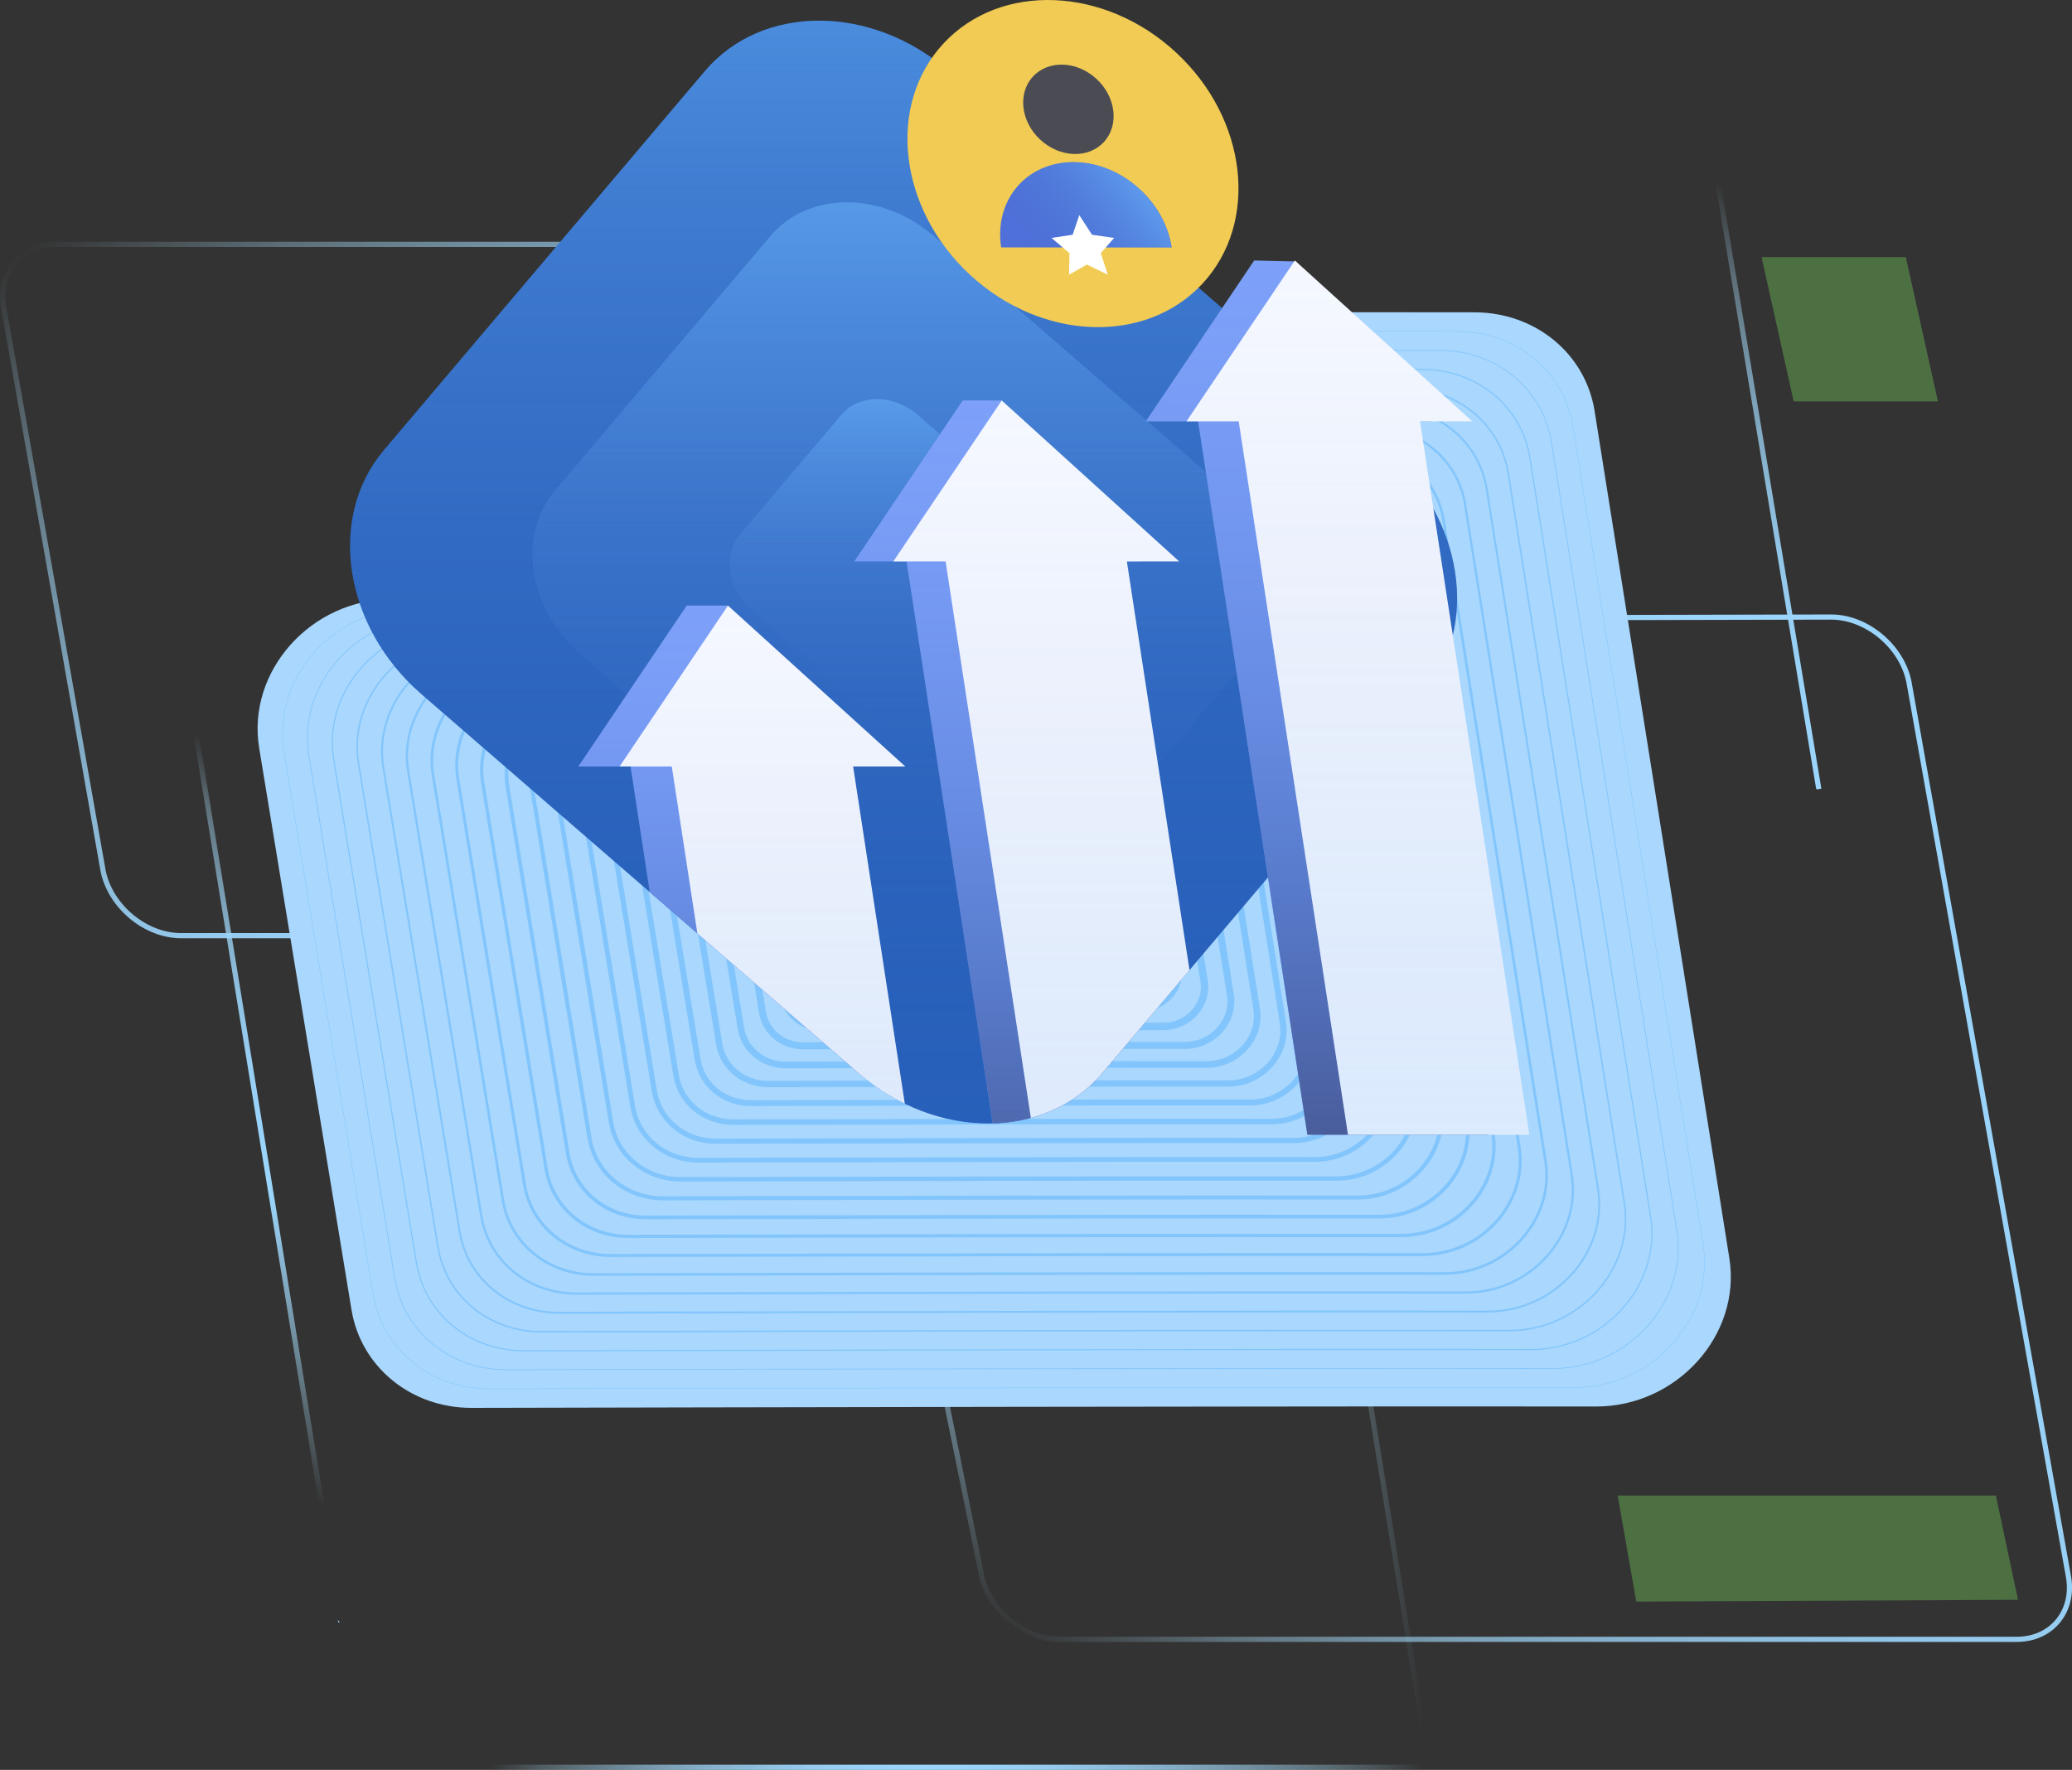 <?xml version="1.0" encoding="UTF-8"?>
<svg id="Layer_2" data-name="Layer 2" xmlns="http://www.w3.org/2000/svg" xmlns:xlink="http://www.w3.org/1999/xlink" viewBox="0 0 428.43 366.03">
  <rect x="0" y="0" width="428.43" height="366.03" fill="#333333" stroke="none"/>
  <defs>
    <style>
      .cls-1, .cls-2, .cls-3, .cls-4, .cls-5, .cls-6, .cls-7 {
        fill: none;
      }

      .cls-8 {
        clip-path: url(#clippath);
      }

      .cls-9 {
        stroke-width: 1.14px;
      }

      .cls-9, .cls-10, .cls-2, .cls-11, .cls-12, .cls-13, .cls-14, .cls-15, .cls-16, .cls-17, .cls-18, .cls-19, .cls-3, .cls-20, .cls-4, .cls-5, .cls-6, .cls-7, .cls-21, .cls-22, .cls-23, .cls-24, .cls-25, .cls-26, .cls-27, .cls-28 {
        stroke-miterlimit: 10;
      }

      .cls-9, .cls-10, .cls-11, .cls-12, .cls-13, .cls-14, .cls-29, .cls-15, .cls-16, .cls-17, .cls-18, .cls-19, .cls-20, .cls-21, .cls-22, .cls-23, .cls-24, .cls-25, .cls-26, .cls-27, .cls-28 {
        fill: #a9d7fd;
      }

      .cls-9, .cls-10, .cls-11, .cls-12, .cls-13, .cls-14, .cls-15, .cls-16, .cls-17, .cls-18, .cls-19, .cls-3, .cls-20, .cls-21, .cls-22, .cls-23, .cls-24, .cls-25, .cls-26, .cls-27, .cls-28 {
        stroke: #82c5fc;
      }

      .cls-10 {
        stroke-width: 1.21px;
      }

      .cls-2 {
        stroke: url(#linear-gradient);
      }

      .cls-2, .cls-4, .cls-5, .cls-6, .cls-7 {
        stroke-width: 1.07px;
      }

      .cls-11 {
        stroke-width: 1.29px;
      }

      .cls-12 {
        stroke-width: .61px;
      }

      .cls-13 {
        stroke-width: .15px;
      }

      .cls-14 {
        stroke-width: .3px;
      }

      .cls-30 {
        fill: #f1cb54;
      }

      .cls-31 {
        fill: #f5f8ff;
      }

      .cls-32 {
        fill: #fff;
      }

      .cls-33 {
        fill: #7da0f9;
      }

      .cls-34 {
        fill: #4b4b54;
      }

      .cls-35 {
        fill: #2760ba;
      }

      .cls-36 {
        fill: #516fdb;
      }

      .cls-15 {
        stroke-width: .53px;
      }

      .cls-16 {
        stroke-width: .98px;
      }

      .cls-17 {
        stroke-width: .91px;
      }

      .cls-18 {
        stroke-width: .23px;
      }

      .cls-19 {
        stroke-width: .45px;
      }

      .cls-3 {
        stroke-width: 1.59px;
      }

      .cls-20 {
        stroke-width: .83px;
      }

      .cls-37 {
        fill: url(#linear-gradient-9);
      }

      .cls-38 {
        opacity: .19;
      }

      .cls-39 {
        opacity: .2;
      }

      .cls-4 {
        stroke: url(#linear-gradient-3);
      }

      .cls-5 {
        stroke: url(#linear-gradient-4);
      }

      .cls-6 {
        stroke: url(#linear-gradient-2);
      }

      .cls-7 {
        stroke: url(#linear-gradient-5);
      }

      .cls-21 {
        stroke-width: 1.51px;
      }

      .cls-22 {
        stroke-width: .38px;
      }

      .cls-40 {
        fill: url(#linear-gradient-14);
      }

      .cls-41 {
        fill: url(#linear-gradient-15);
      }

      .cls-42 {
        fill: url(#linear-gradient-13);
      }

      .cls-43 {
        fill: url(#linear-gradient-12);
      }

      .cls-44 {
        fill: url(#linear-gradient-10);
      }

      .cls-45 {
        fill: url(#linear-gradient-11);
      }

      .cls-23 {
        stroke-width: .08px;
      }

      .cls-24 {
        stroke-width: 1.06px;
      }

      .cls-25 {
        stroke-width: 1.36px;
      }

      .cls-46 {
        fill: url(#linear-gradient-8);
      }

      .cls-46, .cls-47, .cls-48 {
        opacity: .53;
      }

      .cls-47 {
        fill: url(#linear-gradient-6);
      }

      .cls-48 {
        fill: url(#linear-gradient-7);
      }

      .cls-26 {
        stroke-width: .68px;
      }

      .cls-27 {
        stroke-width: .76px;
      }

      .cls-28 {
        stroke-width: 1.44px;
      }

      .cls-49 {
        fill: #7cdb60;
        opacity: .36;
      }
    </style>
    <linearGradient id="linear-gradient" x1="-1750.46" y1="5232.44" x2="-1982.99" y2="5468.15" gradientTransform="translate(619.69 5582.57) rotate(-180) skewX(22.25)" gradientUnits="userSpaceOnUse">
      <stop offset="0" stop-color="#b0e1f7" stop-opacity="0"/>
      <stop offset="0" stop-color="#afe0f7" stop-opacity=".03"/>
      <stop offset=".05" stop-color="#abdef8" stop-opacity=".21"/>
      <stop offset=".09" stop-color="#a8dcf8" stop-opacity=".38"/>
      <stop offset=".14" stop-color="#a4daf9" stop-opacity=".53"/>
      <stop offset=".19" stop-color="#a2d9fa" stop-opacity=".66"/>
      <stop offset=".25" stop-color="#9fd7fa" stop-opacity=".76"/>
      <stop offset=".32" stop-color="#9ed6fb" stop-opacity=".85"/>
      <stop offset=".4" stop-color="#9cd5fb" stop-opacity=".92"/>
      <stop offset=".49" stop-color="#9bd5fb" stop-opacity=".97"/>
      <stop offset=".63" stop-color="#9bd5fb" stop-opacity=".99"/>
      <stop offset="1" stop-color="#9bd5fc"/>
      <stop offset="1" stop-color="#9bd5fc" stop-opacity=".99"/>
      <stop offset="1" stop-color="#9cd6fc" stop-opacity=".94"/>
      <stop offset="1" stop-color="#9dd7fc" stop-opacity=".87"/>
      <stop offset="1" stop-color="#a0d9fc" stop-opacity=".77"/>
      <stop offset="1" stop-color="#a2dbfc" stop-opacity=".64"/>
      <stop offset="1" stop-color="#a6defc" stop-opacity=".48"/>
      <stop offset="1" stop-color="#aae1fc" stop-opacity=".29"/>
      <stop offset="1" stop-color="#afe5fc" stop-opacity=".08"/>
      <stop offset="1" stop-color="#b1e7fd" stop-opacity="0"/>
    </linearGradient>
    <linearGradient id="linear-gradient-2" x1="-1865.94" y1="5463.89" x2="-1941.13" y2="5540.11" gradientTransform="translate(515.96 5611.54) rotate(-177.95) skewX(22.25)" gradientUnits="userSpaceOnUse">
      <stop offset="0" stop-color="#b1e7fd" stop-opacity="0"/>
      <stop offset="0" stop-color="#afe5fc" stop-opacity=".08"/>
      <stop offset="0" stop-color="#aae1fc" stop-opacity=".29"/>
      <stop offset="0" stop-color="#a6defc" stop-opacity=".48"/>
      <stop offset="0" stop-color="#a2dbfc" stop-opacity=".64"/>
      <stop offset="0" stop-color="#a0d9fc" stop-opacity=".77"/>
      <stop offset="0" stop-color="#9dd7fc" stop-opacity=".87"/>
      <stop offset="0" stop-color="#9cd6fc" stop-opacity=".94"/>
      <stop offset="0" stop-color="#9bd5fc" stop-opacity=".99"/>
      <stop offset="0" stop-color="#9bd5fc"/>
      <stop offset=".17" stop-color="#9bd5fb" stop-opacity=".99"/>
      <stop offset=".31" stop-color="#9cd5fb" stop-opacity=".95"/>
      <stop offset=".42" stop-color="#9dd6fb" stop-opacity=".88"/>
      <stop offset=".53" stop-color="#9fd7fa" stop-opacity=".79"/>
      <stop offset=".64" stop-color="#a1d8fa" stop-opacity=".67"/>
      <stop offset=".74" stop-color="#a4daf9" stop-opacity=".53"/>
      <stop offset=".84" stop-color="#a8dcf8" stop-opacity=".36"/>
      <stop offset=".93" stop-color="#acdff7" stop-opacity=".16"/>
      <stop offset="1" stop-color="#b0e1f7" stop-opacity="0"/>
    </linearGradient>
    <linearGradient id="linear-gradient-3" x1="-1563.14" y1="5280.81" x2="-1677.28" y2="5396.5" gradientTransform="translate(619.69 5582.57) rotate(-180) skewX(22.25)" gradientUnits="userSpaceOnUse">
      <stop offset="0" stop-color="#9bd5fc"/>
      <stop offset="0" stop-color="#9bd5fc" stop-opacity=".99"/>
      <stop offset="0" stop-color="#9cd5fc" stop-opacity=".95"/>
      <stop offset="0" stop-color="#9dd7fc" stop-opacity=".88"/>
      <stop offset="0" stop-color="#9fd8fc" stop-opacity=".79"/>
      <stop offset="0" stop-color="#a2dafc" stop-opacity=".67"/>
      <stop offset="0" stop-color="#a5ddfc" stop-opacity=".53"/>
      <stop offset="0" stop-color="#a9e0fc" stop-opacity=".36"/>
      <stop offset="0" stop-color="#ade4fc" stop-opacity=".16"/>
      <stop offset="0" stop-color="#b1e7fd" stop-opacity="0"/>
      <stop offset="0" stop-color="#b0e6fc" stop-opacity="0"/>
      <stop offset=".13" stop-color="#b0e1f7" stop-opacity="0"/>
      <stop offset=".48" stop-color="#9bd5fc"/>
      <stop offset=".57" stop-color="#9bd5fb" stop-opacity=".99"/>
      <stop offset=".64" stop-color="#9cd5fb" stop-opacity=".95"/>
      <stop offset=".7" stop-color="#9dd6fb" stop-opacity=".88"/>
      <stop offset=".76" stop-color="#9fd7fa" stop-opacity=".79"/>
      <stop offset=".81" stop-color="#a1d8fa" stop-opacity=".67"/>
      <stop offset=".86" stop-color="#a4daf9" stop-opacity=".53"/>
      <stop offset=".92" stop-color="#a8dcf8" stop-opacity=".36"/>
      <stop offset=".96" stop-color="#acdff7" stop-opacity=".16"/>
      <stop offset="1" stop-color="#b0e1f7" stop-opacity="0"/>
    </linearGradient>
    <linearGradient id="linear-gradient-4" x1="1452.28" y1="190.73" x2="1540.58" y2="340.18" gradientTransform="translate(-1519.83 -143.44) skewX(22.25)" gradientUnits="userSpaceOnUse">
      <stop offset="0" stop-color="#b0e1f7" stop-opacity="0"/>
      <stop offset=".07" stop-color="#acdff7" stop-opacity=".16"/>
      <stop offset=".16" stop-color="#a8dcf8" stop-opacity=".36"/>
      <stop offset=".26" stop-color="#a4daf9" stop-opacity=".53"/>
      <stop offset=".36" stop-color="#a1d8fa" stop-opacity=".67"/>
      <stop offset=".47" stop-color="#9fd7fa" stop-opacity=".79"/>
      <stop offset=".58" stop-color="#9dd6fb" stop-opacity=".88"/>
      <stop offset=".69" stop-color="#9cd5fb" stop-opacity=".95"/>
      <stop offset=".83" stop-color="#9bd5fb" stop-opacity=".99"/>
      <stop offset="1" stop-color="#9bd5fc"/>
      <stop offset="1" stop-color="#9bd5fc" stop-opacity=".99"/>
      <stop offset="1" stop-color="#9cd6fc" stop-opacity=".94"/>
      <stop offset="1" stop-color="#9dd7fc" stop-opacity=".87"/>
      <stop offset="1" stop-color="#a0d9fc" stop-opacity=".77"/>
      <stop offset="1" stop-color="#a2dbfc" stop-opacity=".64"/>
      <stop offset="1" stop-color="#a6defc" stop-opacity=".48"/>
      <stop offset="1" stop-color="#aae1fc" stop-opacity=".29"/>
      <stop offset="1" stop-color="#afe5fc" stop-opacity=".08"/>
      <stop offset="1" stop-color="#b1e7fd" stop-opacity="0"/>
    </linearGradient>
    <linearGradient id="linear-gradient-5" x1="86.88" y1="328.11" x2="296.16" y2="328.11" gradientUnits="userSpaceOnUse">
      <stop offset="0" stop-color="#b0e1f7" stop-opacity="0"/>
      <stop offset="0" stop-color="#b0e4fa" stop-opacity="0"/>
      <stop offset=".07" stop-color="#b1e7fd" stop-opacity="0"/>
      <stop offset=".07" stop-color="#b0e6fc" stop-opacity="0"/>
      <stop offset=".12" stop-color="#abe2fc" stop-opacity=".24"/>
      <stop offset=".18" stop-color="#a7dffc" stop-opacity=".44"/>
      <stop offset=".23" stop-color="#a3dbfc" stop-opacity=".61"/>
      <stop offset=".28" stop-color="#a0d9fc" stop-opacity=".75"/>
      <stop offset=".34" stop-color="#9ed7fc" stop-opacity=".86"/>
      <stop offset=".39" stop-color="#9cd6fc" stop-opacity=".94"/>
      <stop offset=".44" stop-color="#9bd5fc" stop-opacity=".98"/>
      <stop offset=".5" stop-color="#9bd5fc"/>
      <stop offset=".56" stop-color="#9bd5fc" stop-opacity=".98"/>
      <stop offset=".62" stop-color="#9cd6fc" stop-opacity=".93"/>
      <stop offset=".68" stop-color="#9ed7fc" stop-opacity=".84"/>
      <stop offset=".75" stop-color="#a1d9fc" stop-opacity=".72"/>
      <stop offset=".81" stop-color="#a4dcfc" stop-opacity=".57"/>
      <stop offset=".88" stop-color="#a8e0fc" stop-opacity=".38"/>
      <stop offset=".95" stop-color="#ade4fc" stop-opacity=".16"/>
      <stop offset=".99" stop-color="#b1e7fd" stop-opacity="0"/>
    </linearGradient>
    <linearGradient id="linear-gradient-6" x1="300.28" y1="1087.23" x2="300.28" y2="1315.3" gradientTransform="translate(70.59 1319.57) scale(1 -1) skewX(-8.71)" gradientUnits="userSpaceOnUse">
      <stop offset="0" stop-color="#3b68c3" stop-opacity="0"/>
      <stop offset=".09" stop-color="#3d6cc6" stop-opacity=".06"/>
      <stop offset=".28" stop-color="#4477ce" stop-opacity=".22"/>
      <stop offset=".53" stop-color="#508adc" stop-opacity=".47"/>
      <stop offset=".84" stop-color="#61a3f0" stop-opacity=".81"/>
      <stop offset="1" stop-color="#6ab3fb"/>
    </linearGradient>
    <linearGradient id="linear-gradient-7" x1="300.28" y1="1124.79" x2="300.28" y2="1277.74" xlink:href="#linear-gradient-6"/>
    <linearGradient id="linear-gradient-8" x1="300.28" y1="1165.48" x2="300.28" y2="1237.04" xlink:href="#linear-gradient-6"/>
    <linearGradient id="linear-gradient-9" x1="384.69" y1="1084.9" x2="384.69" y2="1265.71" gradientTransform="translate(70.59 1319.57) scale(1 -1) skewX(-8.71)" gradientUnits="userSpaceOnUse">
      <stop offset="0" stop-color="#4a5d9b"/>
      <stop offset=".08" stop-color="#475e9f" stop-opacity=".88"/>
      <stop offset=".3" stop-color="#3f61ac" stop-opacity=".57"/>
      <stop offset=".51" stop-color="#3c64b6" stop-opacity=".32"/>
      <stop offset=".71" stop-color="#3b66bd" stop-opacity=".15"/>
      <stop offset=".88" stop-color="#3a67c1" stop-opacity=".04"/>
      <stop offset="1" stop-color="#3b68c3" stop-opacity="0"/>
    </linearGradient>
    <linearGradient id="linear-gradient-10" x1="393.1" y1="1084.9" x2="393.1" y2="1265.71" gradientTransform="translate(70.59 1319.57) scale(1 -1) skewX(-8.71)" gradientUnits="userSpaceOnUse">
      <stop offset="0" stop-color="#6ab3fb"/>
      <stop offset=".16" stop-color="#61a3f0" stop-opacity=".81"/>
      <stop offset=".47" stop-color="#508adc" stop-opacity=".47"/>
      <stop offset=".72" stop-color="#4477ce" stop-opacity=".22"/>
      <stop offset=".91" stop-color="#3d6cc6" stop-opacity=".06"/>
      <stop offset="1" stop-color="#3b68c3" stop-opacity="0"/>
    </linearGradient>
    <linearGradient id="linear-gradient-11" x1="331.59" y1="1261.78" x2="366.2" y2="1285.15" gradientTransform="translate(70.59 1319.57) scale(1 -1) skewX(-8.71)" xlink:href="#linear-gradient-6"/>
    <clipPath id="clippath">
      <path class="cls-1" d="m196.18,14.72l90.38,78.37c16.06,13.93,19.52,36.51,7.73,50.44l-66.36,78.37c-11.79,13.93-34.38,13.93-50.44,0l-90.38-78.37c-16.06-13.93-19.52-36.51-7.73-50.44L145.74,14.72c11.79-13.93,34.38-13.93,50.44,0Z"/>
    </clipPath>
    <linearGradient id="linear-gradient-12" x1="256.41" y1="1069.68" x2="256.41" y2="1194.33" gradientTransform="translate(70.59 1319.57) scale(1 -1) skewX(-8.71)" xlink:href="#linear-gradient-9"/>
    <linearGradient id="linear-gradient-13" x1="264.94" y1="1069.68" x2="264.94" y2="1194.33" gradientTransform="translate(70.59 1319.57) scale(1 -1) skewX(-8.71)" xlink:href="#linear-gradient-10"/>
    <linearGradient id="linear-gradient-14" x1="319.98" y1="1236.75" x2="319.98" y2="1068.51" gradientTransform="translate(70.59 1319.57) scale(1 -1) skewX(-8.71)" gradientUnits="userSpaceOnUse">
      <stop offset="0" stop-color="#3b68c3" stop-opacity="0"/>
      <stop offset=".12" stop-color="#3a67c1" stop-opacity=".04"/>
      <stop offset=".29" stop-color="#3b66bd" stop-opacity=".15"/>
      <stop offset=".49" stop-color="#3c64b6" stop-opacity=".32"/>
      <stop offset=".7" stop-color="#3f61ac" stop-opacity=".57"/>
      <stop offset=".92" stop-color="#475e9f" stop-opacity=".88"/>
      <stop offset="1" stop-color="#4a5d9b"/>
    </linearGradient>
    <linearGradient id="linear-gradient-15" x1="328.06" y1="1068.51" x2="328.06" y2="1236.75" gradientTransform="translate(70.59 1319.57) scale(1 -1) skewX(-8.71)" xlink:href="#linear-gradient-10"/>
  </defs>
  <g id="Layer_1-2" data-name="Layer 1">
    <g>
      <g>
        <path class="cls-2" d="m176.16,128.06l202.45-.45c7.34,0,14.58,6.01,16.09,13.35l32.93,184.72c1.5,7.34-3.28,13.35-10.62,13.35h-197.99c-7.34,0-14.58-6.01-16.09-13.35l-37.39-184.27c-1.5-7.34,3.28-13.35,10.62-13.35Z"/>
        <line class="cls-6" x1="376.08" y1="163.19" x2="355.28" y2="38.04"/>
        <line class="cls-4" x1="70.47" y1="335.44" x2="40.65" y2="152.39"/>
        <path class="cls-5" d="m159,193.5H37.42c-7.34,0-14.58-6.01-16.09-13.35L.81,63.88c-1.5-7.34,3.28-13.35,10.62-13.35h121.58c7.34,0,14.58,6.01,16.09,13.35l20.52,116.27c1.5,7.34-3.28,13.35-10.62,13.35Z"/>
        <g>
          <path class="cls-29" d="m357.58,260.21l-27.86-175.2c-1.89-11.88-12.25-20.4-24.81-20.42l-167.37-.15c-16.35-.01-29.56,14.15-27.72,29.72l1.74,14.69c.93,7.89-5.75,15.06-14.03,15.05h-16.38c-16.81-.03-30.17,14.9-27.56,30.79l19.09,116.18c1.95,11.85,12.33,20.32,24.87,20.29,49.82-.11,173.31-.37,232.43-.28,16.77.03,30.12-14.82,27.6-30.68Z"/>
          <path class="cls-23" d="m352.15,257.35l-26.89-169.11c-1.82-11.46-11.83-19.7-23.95-19.71l-161.55-.14c-15.78-.01-28.53,13.66-26.75,28.69l1.68,14.17c.9,7.61-5.55,14.54-13.55,14.53h-15.81c-16.23-.03-29.12,14.38-26.6,29.72l18.43,112.14c1.88,11.44,11.9,19.61,24.01,19.59,48.09-.11,167.29-.36,224.35-.27,16.18.03,29.07-14.3,26.64-29.61Z"/>
          <path class="cls-13" d="m346.72,254.48l-25.92-163.02c-1.76-11.05-11.4-18.99-23.08-19l-155.73-.14c-15.21-.01-27.5,13.17-25.79,27.66l1.62,13.66c.87,7.34-5.35,14.01-13.06,14.01h-15.24c-15.64-.03-28.08,13.87-25.65,28.65l17.77,108.1c1.81,11.02,11.47,18.91,23.14,18.88,46.36-.11,161.26-.35,216.27-.26,15.6.03,28.03-13.79,25.68-28.54Z"/>
          <path class="cls-18" d="m341.29,251.62l-24.95-156.93c-1.69-10.64-10.98-18.28-22.22-18.29l-149.91-.13c-14.65-.01-26.48,12.67-24.83,26.62l1.56,13.15c.84,7.06-5.15,13.49-12.57,13.48h-14.67c-15.06-.03-27.03,13.35-24.69,27.58l17.1,104.07c1.74,10.61,11.04,18.2,22.28,18.18,44.63-.1,155.24-.34,208.19-.25,15.02.02,26.98-13.27,24.72-27.48Z"/>
          <path class="cls-14" d="m335.86,248.76l-23.99-150.84c-1.63-10.22-10.55-17.57-21.36-17.58l-144.1-.13c-14.08-.01-25.45,12.18-23.86,25.59l1.5,12.64c.8,6.79-4.95,12.96-12.08,12.96h-14.11c-14.48-.02-25.98,12.83-23.73,26.51l16.44,100.03c1.68,10.2,10.61,17.5,21.41,17.47,42.89-.1,149.22-.32,200.11-.24,14.44.02,25.93-12.76,23.76-26.41Z"/>
          <path class="cls-22" d="m330.43,245.89l-23.02-144.75c-1.56-9.81-10.12-16.86-20.5-16.87l-138.28-.12c-13.51-.01-24.42,11.69-22.9,24.56l1.44,12.13c.77,6.52-4.75,12.44-11.6,12.44h-13.54c-13.89-.02-24.93,12.31-22.77,25.44l15.78,95.99c1.61,9.79,10.19,16.79,20.55,16.77,41.16-.09,143.19-.31,192.04-.23,13.85.02,24.89-12.24,22.8-25.35Z"/>
          <path class="cls-19" d="m325,243.03l-22.05-138.66c-1.49-9.4-9.7-16.15-19.64-16.16l-132.46-.12c-12.94-.01-23.39,11.2-21.94,23.52l1.38,11.62c.74,6.24-4.55,11.92-11.11,11.91h-12.97c-13.31-.02-23.88,11.79-21.81,24.37l15.11,91.95c1.54,9.38,9.76,16.08,19.68,16.06,39.43-.09,137.17-.3,183.96-.22,13.27.02,23.84-11.73,21.84-24.28Z"/>
          <path class="cls-15" d="m319.57,240.16l-21.08-132.57c-1.43-8.99-9.27-15.44-18.77-15.45l-126.64-.11c-12.37-.01-22.37,10.71-20.97,22.49l1.31,11.11c.71,5.97-4.35,11.39-10.62,11.39h-12.4c-12.72-.02-22.83,11.28-20.86,23.3l14.45,87.91c1.47,8.96,9.33,15.38,18.82,15.35,37.7-.09,131.14-.28,175.88-.21,12.69.02,22.79-11.21,20.88-23.21Z"/>
          <path class="cls-12" d="m314.14,237.3l-20.11-126.48c-1.36-8.57-8.85-14.73-17.91-14.74l-120.83-.11c-11.8-.01-21.34,10.21-20.01,21.46l1.25,10.6c.67,5.69-4.15,10.87-10.13,10.87h-11.83c-12.14-.02-21.78,10.76-19.9,22.23l13.78,83.87c1.41,8.55,8.9,14.67,17.95,14.65,35.97-.08,125.12-.27,167.8-.2,12.1.02,21.74-10.7,19.92-22.15Z"/>
          <path class="cls-26" d="m308.71,234.43l-19.14-120.39c-1.3-8.16-8.42-14.02-17.05-14.03l-115.01-.1c-11.24,0-20.31,9.72-19.05,20.42l1.19,10.09c.64,5.42-3.95,10.35-9.64,10.34h-11.26c-11.55-.02-20.73,10.24-18.94,21.16l13.12,79.84c1.34,8.14,8.47,13.96,17.09,13.94,34.24-.08,119.1-.26,159.72-.19,11.52.02,20.7-10.18,18.96-21.08Z"/>
          <path class="cls-27" d="m303.28,231.57l-18.18-114.3c-1.23-7.75-7.99-13.31-16.19-13.32l-109.19-.09c-10.67,0-19.28,9.23-18.08,19.39l1.13,9.58c.61,5.15-3.75,9.82-9.16,9.82h-10.69c-10.97-.02-19.69,9.72-17.98,20.09l12.46,75.8c1.27,7.73,8.04,13.26,16.23,13.24,32.5-.07,113.07-.24,151.64-.18,10.94.02,19.65-9.67,18.01-20.01Z"/>
          <path class="cls-20" d="m297.85,228.7l-17.21-108.21c-1.17-7.33-7.57-12.6-15.32-12.61l-103.37-.09c-10.1,0-18.26,8.74-17.12,18.36l1.07,9.07c.58,4.87-3.55,9.3-8.67,9.3h-10.12c-10.38-.02-18.64,9.2-17.02,19.01l11.79,71.76c1.2,7.32,7.61,12.55,15.36,12.53,30.77-.07,107.05-.23,143.56-.17,10.36.02,18.6-9.15,17.05-18.95Z"/>
          <path class="cls-17" d="m292.42,225.84l-16.24-102.12c-1.1-6.92-7.14-11.89-14.46-11.9l-97.56-.08c-9.53,0-17.23,8.25-16.16,17.33l1.01,8.56c.54,4.6-3.35,8.78-8.18,8.77h-9.55c-9.8-.02-17.59,8.69-16.07,17.94l11.13,67.72c1.13,6.91,7.19,11.84,14.5,11.83,29.04-.07,101.02-.22,135.48-.16,9.77.02,17.56-8.64,16.09-17.88Z"/>
          <path class="cls-16" d="m286.99,222.98l-15.27-96.03c-1.04-6.51-6.72-11.18-13.6-11.19l-91.74-.08c-8.96,0-16.2,7.76-15.19,16.29l.95,8.05c.51,4.32-3.15,8.25-7.69,8.25h-8.98c-9.22-.02-16.54,8.17-15.11,16.87l10.47,63.68c1.07,6.49,6.76,11.14,13.63,11.12,27.31-.06,95-.21,127.4-.15,9.19.01,16.51-8.12,15.13-16.81Z"/>
          <path class="cls-24" d="m281.56,220.11l-14.3-89.94c-.97-6.1-6.29-10.48-12.74-10.48l-85.92-.07c-8.39,0-15.17,7.26-14.23,15.26l.89,7.54c.48,4.05-2.95,7.73-7.21,7.73h-8.41c-8.63-.01-15.49,7.65-14.15,15.8l9.8,59.64c1,6.08,6.33,10.43,12.77,10.42,25.58-.06,88.97-.19,119.32-.14,8.61.01,15.46-7.61,14.17-15.75Z"/>
          <path class="cls-9" d="m276.13,217.25l-13.33-83.85c-.9-5.68-5.86-9.77-11.87-9.77l-80.1-.07c-7.83,0-14.15,6.77-13.26,14.23l.83,7.03c.45,3.77-2.75,7.21-6.72,7.2h-7.84c-8.05-.01-14.44,7.13-13.19,14.73l9.14,55.61c.93,5.67,5.9,9.73,11.9,9.71,23.85-.05,82.95-.18,111.25-.13,8.02.01,14.42-7.09,13.21-14.68Z"/>
          <path class="cls-10" d="m270.7,214.38l-12.37-77.76c-.84-5.27-5.44-9.06-11.01-9.06l-74.29-.06c-7.26,0-13.12,6.28-12.3,13.19l.77,6.52c.41,3.5-2.55,6.68-6.23,6.68h-7.27c-7.46-.01-13.39,6.61-12.23,13.66l8.48,51.57c.86,5.26,5.47,9.02,11.04,9.01,22.11-.05,76.93-.17,103.17-.12,7.44.01,13.37-6.58,12.25-13.62Z"/>
          <path class="cls-11" d="m265.27,211.52l-11.4-71.67c-.77-4.86-5.01-8.35-10.15-8.35l-68.47-.06c-6.69,0-12.09,5.79-11.34,12.16l.71,6.01c.38,3.23-2.35,6.16-5.74,6.16h-6.7c-6.88-.01-12.34,6.1-11.28,12.59l7.81,47.53c.8,4.85,5.04,8.31,10.17,8.3,20.38-.05,70.9-.15,95.09-.11,6.86.01,12.32-6.06,11.29-12.55Z"/>
          <path class="cls-25" d="m259.84,208.65l-10.43-65.58c-.71-4.45-4.59-7.64-9.29-7.64l-62.65-.05c-6.12,0-11.06,5.3-10.37,11.13l.65,5.5c.35,2.95-2.15,5.64-5.25,5.63h-6.13c-6.29-.01-11.3,5.58-10.32,11.52l7.15,43.49c.73,4.44,4.61,7.61,9.31,7.6,18.65-.04,64.88-.14,87.01-.1,6.28.01,11.28-5.55,10.33-11.48Z"/>
          <path class="cls-28" d="m254.41,205.79l-9.46-59.5c-.64-4.03-4.16-6.93-8.42-6.93l-56.83-.05c-5.55,0-10.04,4.8-9.41,10.09l.59,4.99c.32,2.68-1.95,5.11-4.77,5.11h-5.56c-5.71,0-10.25,5.06-9.36,10.45l6.48,39.45c.66,4.02,4.19,6.9,8.45,6.89,16.92-.04,58.85-.13,78.93-.09,5.69,0,10.23-5.03,9.37-10.42Z"/>
          <path class="cls-21" d="m248.98,202.92l-8.49-53.41c-.58-3.62-3.74-6.22-7.56-6.22l-51.02-.04c-4.98,0-9.01,4.31-8.45,9.06l.53,4.48c.28,2.4-1.75,4.59-4.28,4.59h-4.99c-5.12,0-9.2,4.54-8.4,9.38l5.82,35.41c.59,3.61,3.76,6.19,7.58,6.19,15.19-.03,52.83-.11,70.85-.08,5.11,0,9.18-4.52,8.41-9.35Z"/>
          <path class="cls-3" d="m243.55,200.06l-7.52-47.32c-.51-3.21-3.31-5.51-6.7-5.51l-45.2-.04c-4.42,0-7.98,3.82-7.48,8.03l.47,3.97c.25,2.13-1.55,4.07-3.79,4.06h-4.42c-4.54,0-8.15,4.02-7.44,8.31l5.16,31.38c.53,3.2,3.33,5.49,6.72,5.48,13.45-.03,46.81-.1,62.77-.08,4.53,0,8.13-4,7.45-8.28Z"/>
        </g>
        <polygon class="cls-49" points="417.26 330.85 338.33 331.22 334.49 309.29 412.69 309.29 417.26 330.85"/>
        <polygon class="cls-49" points="400.71 83.01 370.88 83.01 364.24 53.17 394.07 53.17 400.71 83.01"/>
        <polyline class="cls-7" points="86.88 365.49 295.53 365.49 283.35 290.28"/>
      </g>
      <g id="Layer_1-2" data-name="Layer 1-2">
        <path class="cls-35" d="m196.18,14.72l90.38,78.37c16.06,13.93,19.52,36.51,7.73,50.44l-66.36,78.37c-11.79,13.93-34.38,13.93-50.44,0l-90.38-78.37c-16.06-13.93-19.52-36.51-7.73-50.44L145.74,14.72c11.79-13.93,34.38-13.93,50.44,0Z"/>
        <path class="cls-47" d="m196.18,14.72l90.38,78.37c16.06,13.93,19.52,36.51,7.73,50.44l-66.36,78.37c-11.79,13.93-34.38,13.93-50.44,0l-90.38-78.37c-16.06-13.93-19.52-36.51-7.73-50.44L145.74,14.72c11.79-13.93,34.38-13.93,50.44,0Z"/>
        <path class="cls-48" d="m193.1,48.84l60.61,52.56c10.77,9.34,13.09,24.48,5.18,33.82l-44.5,52.56c-7.91,9.34-23.05,9.34-33.82,0l-60.61-52.56c-10.77-9.34-13.09-24.48-5.18-33.82l44.5-52.56c7.91-9.34,23.05-9.34,33.82,0Z"/>
        <path class="cls-46" d="m189.76,85.81l28.36,24.59c5.04,4.37,6.12,11.45,2.42,15.82l-20.82,24.59c-3.7,4.37-10.78,4.37-15.82,0l-28.36-24.59c-5.04-4.37-6.12-11.45-2.42-15.82l20.82-24.59c3.7-4.37,10.78-4.37,15.82,0Z"/>
        <polygon class="cls-33" points="296.01 87.14 285.21 87.14 307.81 234.68 270.33 234.68 247.73 87.14 236.92 87.14 259.33 53.87 267.97 54.07 296.01 87.14"/>
        <polygon class="cls-37" points="296.01 87.14 285.21 87.14 307.81 234.68 270.33 234.68 247.73 87.14 236.92 87.14 259.33 53.87 267.97 54.07 296.01 87.14"/>
        <polygon class="cls-31" points="304.42 87.14 293.62 87.14 316.22 234.68 278.73 234.68 256.13 87.14 245.33 87.14 267.74 53.87 304.42 87.14"/>
        <g class="cls-38">
          <polygon class="cls-44" points="304.42 87.14 293.62 87.14 316.22 234.68 278.73 234.68 256.13 87.14 245.33 87.14 267.74 53.87 304.42 87.14"/>
        </g>
        <ellipse class="cls-30" cx="221.86" cy="33.83" rx="31.34" ry="36.52" transform="translate(46.27 173.6) rotate(-47.19)"/>
        <path class="cls-36" d="m207.01,51.16c-1.49-9.74,5.19-17.63,14.93-17.63s18.84,7.9,20.33,17.63"/>
        <path class="cls-45" d="m207.01,51.16c-1.49-9.74,5.18-17.63,14.9-17.63s18.82,7.9,20.31,17.63"/>
        <ellipse class="cls-34" cx="220.91" cy="22.6" rx="8.56" ry="9.98" transform="translate(54.21 169.31) rotate(-47.19)"/>
        <g class="cls-8">
          <g>
            <polygon class="cls-33" points="178.67 158.52 167.87 158.52 181.87 249.9 144.38 249.9 130.38 158.52 119.58 158.52 141.99 125.24 150.52 125.24 178.67 158.52"/>
            <polygon class="cls-43" points="178.67 158.52 167.87 158.52 181.87 249.9 144.38 249.9 130.38 158.52 119.58 158.52 141.99 125.24 150.52 125.24 178.67 158.52"/>
            <polygon class="cls-33" points="235.74 116.1 224.94 116.1 245.62 251.06 208.13 251.06 187.45 116.1 176.65 116.1 199.06 82.82 207.13 82.82 235.74 116.1"/>
            <polygon class="cls-31" points="187.19 158.52 176.4 158.52 190.4 249.9 152.91 249.9 138.91 158.52 128.11 158.52 150.52 125.24 187.19 158.52"/>
            <g class="cls-39">
              <polygon class="cls-42" points="187.19 158.52 176.4 158.52 190.4 249.9 152.91 249.9 138.91 158.52 128.11 158.52 150.52 125.24 187.19 158.52"/>
            </g>
            <polygon class="cls-40" points="235.74 116.1 224.94 116.1 245.62 251.06 208.13 251.06 187.45 116.1 176.65 116.1 199.06 82.82 207.13 82.82 235.74 116.1"/>
            <polygon class="cls-31" points="243.81 116.1 233 116.1 253.68 251.06 216.2 251.06 195.52 116.1 184.72 116.1 207.13 82.82 243.81 116.1"/>
            <g class="cls-38">
              <polygon class="cls-41" points="243.81 116.1 233 116.1 253.68 251.06 216.2 251.06 195.52 116.1 184.72 116.1 203.92 87.59 207.13 82.82 243.81 116.1"/>
            </g>
          </g>
        </g>
        <polygon class="cls-32" points="223.17 44.49 225.79 48.55 230.37 49.2 227.61 52.36 229.06 56.81 224.73 54.71 221.05 56.81 221.13 52.36 217.42 49.2 221.79 48.55 223.17 44.49"/>
      </g>
    </g>
  </g>
</svg>